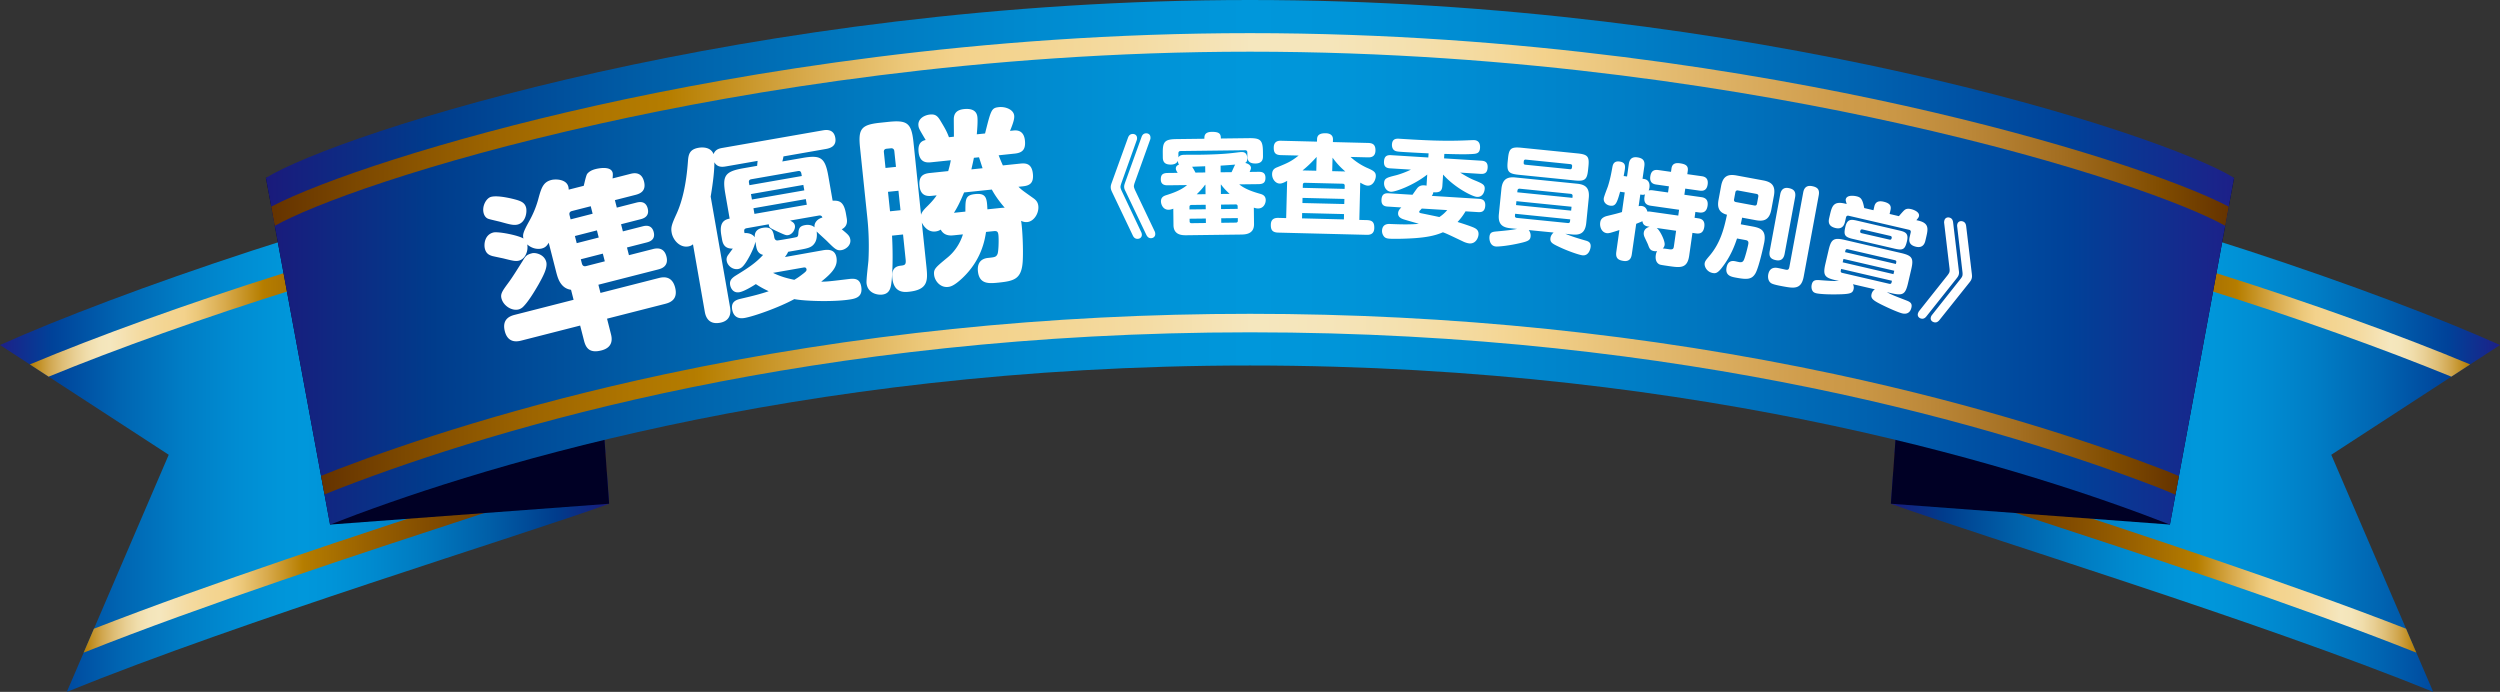 <svg xmlns="http://www.w3.org/2000/svg" width="647.2" height="179.11" overflow="visible"><rect width="100%" height="100%" fill="#333333" stroke="none"/><linearGradient id="a" gradientUnits="userSpaceOnUse" x1="489.507" y1="110.29" x2="647.202" y2="110.29"><stop offset="0" stop-color="#1a1a7b"/><stop offset=".085" stop-color="#003c8c"/><stop offset=".198" stop-color="#005fa8"/><stop offset=".301" stop-color="#0079bf"/><stop offset=".388" stop-color="#008acf"/><stop offset=".458" stop-color="#0094d8"/><stop offset=".5" stop-color="#0097db"/><stop offset=".542" stop-color="#0095d9"/><stop offset=".612" stop-color="#008cd2"/><stop offset=".699" stop-color="#007dc5"/><stop offset=".802" stop-color="#0065b2"/><stop offset=".915" stop-color="#004299"/><stop offset="1" stop-color="#1d2088"/></linearGradient><path d="M495.93 41.47c57.51 12.02 121.51 34.49 151.27 47.85l-43.68 28.41 26.39 61.38c-45.68-18.56-117.2-40.3-140.4-48.69l6.42-88.95z" fill="url(#a)"/><linearGradient id="b" gradientUnits="userSpaceOnUse" x1="490.101" y1="143.1" x2="625.545" y2="143.1"><stop offset="0" stop-color="#653300"/><stop offset=".112" stop-color="#683600"/><stop offset=".227" stop-color="#723f00"/><stop offset=".344" stop-color="#834d00"/><stop offset=".462" stop-color="#9a6200"/><stop offset=".578" stop-color="#b47c00"/><stop offset=".582" stop-color="#b67e00"/><stop offset=".649" stop-color="#d8aa4c"/><stop offset=".698" stop-color="#ecc87a"/><stop offset=".723" stop-color="#f3d28c"/><stop offset=".757" stop-color="#f3d592"/><stop offset=".802" stop-color="#f4dba2"/><stop offset=".853" stop-color="#f5e6bd"/><stop offset=".854" stop-color="#f5e7be"/><stop offset=".875" stop-color="#f4e5ba"/><stop offset=".897" stop-color="#f0ddab"/><stop offset=".919" stop-color="#e8cf94"/><stop offset=".942" stop-color="#debd75"/><stop offset=".965" stop-color="#d0a64e"/><stop offset=".987" stop-color="#bf8c1e"/><stop offset="1" stop-color="#b47c00"/></linearGradient><path d="M490.46 117.24l-.36 4.96c7.59 2.7 19.6 6.63 33.37 11.14 30.31 9.93 71.41 23.39 102.07 35.62l-2.67-6.2c-30.24-11.8-68.98-24.49-97.91-33.97-14.53-4.76-27.09-8.88-34.5-11.55z" fill="url(#b)"/><linearGradient id="c" gradientUnits="userSpaceOnUse" x1="495.444" y1="73.806" x2="639.479" y2="73.806"><stop offset="0" stop-color="#653300"/><stop offset=".112" stop-color="#683600"/><stop offset=".227" stop-color="#723f00"/><stop offset=".344" stop-color="#834d00"/><stop offset=".462" stop-color="#9a6200"/><stop offset=".578" stop-color="#b47c00"/><stop offset=".582" stop-color="#b67e00"/><stop offset=".649" stop-color="#d8aa4c"/><stop offset=".698" stop-color="#ecc87a"/><stop offset=".723" stop-color="#f3d28c"/><stop offset=".757" stop-color="#f3d592"/><stop offset=".802" stop-color="#f4dba2"/><stop offset=".853" stop-color="#f5e6bd"/><stop offset=".854" stop-color="#f5e7be"/><stop offset=".875" stop-color="#f4e5ba"/><stop offset=".897" stop-color="#f0ddab"/><stop offset=".919" stop-color="#e8cf94"/><stop offset=".942" stop-color="#debd75"/><stop offset=".965" stop-color="#d0a64e"/><stop offset=".987" stop-color="#bf8c1e"/><stop offset="1" stop-color="#b47c00"/></linearGradient><path d="M496.42 50.1l-.98 4.69C543.7 64.87 599.82 83.24 634.6 97.51l4.87-3.17c-34.72-14.53-93.08-33.8-143.05-44.24z" fill="url(#c)"/><linearGradient id="d" gradientUnits="userSpaceOnUse" x1="2581.762" y1="110.29" x2="2739.457" y2="110.29" gradientTransform="matrix(-1 0 0 1 2739.457 0)"><stop offset="0" stop-color="#1a1a7b"/><stop offset=".085" stop-color="#003c8c"/><stop offset=".198" stop-color="#005fa8"/><stop offset=".301" stop-color="#0079bf"/><stop offset=".388" stop-color="#008acf"/><stop offset=".458" stop-color="#0094d8"/><stop offset=".5" stop-color="#0097db"/><stop offset=".542" stop-color="#0095d9"/><stop offset=".612" stop-color="#008cd2"/><stop offset=".699" stop-color="#007dc5"/><stop offset=".802" stop-color="#0065b2"/><stop offset=".915" stop-color="#004299"/><stop offset="1" stop-color="#1d2088"/></linearGradient><path d="M151.27 41.47C93.76 53.49 29.76 75.97 0 89.32l43.68 28.41-26.38 61.38c45.68-18.56 117.2-40.3 140.4-48.69l-6.43-88.95z" fill="url(#d)"/><linearGradient id="e" gradientUnits="userSpaceOnUse" x1="21.658" y1="143.1" x2="157.101" y2="143.1"><stop offset="0" stop-color="#b47c00"/><stop offset=".013" stop-color="#bf8c1e"/><stop offset=".035" stop-color="#d0a64e"/><stop offset=".058" stop-color="#debd75"/><stop offset=".081" stop-color="#e8cf94"/><stop offset=".103" stop-color="#f0ddab"/><stop offset=".125" stop-color="#f4e5ba"/><stop offset=".146" stop-color="#f5e7be"/><stop offset=".147" stop-color="#f5e6bd"/><stop offset=".198" stop-color="#f4dba2"/><stop offset=".243" stop-color="#f3d592"/><stop offset=".277" stop-color="#f3d28c"/><stop offset=".302" stop-color="#ecc87a"/><stop offset=".351" stop-color="#d8aa4c"/><stop offset=".418" stop-color="#b67e00"/><stop offset=".422" stop-color="#b47c00"/><stop offset=".538" stop-color="#9a6200"/><stop offset=".656" stop-color="#834d00"/><stop offset=".773" stop-color="#723f00"/><stop offset=".888" stop-color="#683600"/><stop offset="1" stop-color="#653300"/></linearGradient><path d="M157.1 122.2l-.36-4.96c-7.41 2.68-19.97 6.79-34.51 11.55-28.93 9.48-67.67 22.17-97.91 33.97l-2.67 6.2c30.67-12.23 71.76-25.69 102.07-35.62 13.78-4.51 25.79-8.44 33.38-11.14z" fill="url(#e)"/><linearGradient id="f" gradientUnits="userSpaceOnUse" x1="7.724" y1="73.806" x2="151.759" y2="73.806"><stop offset="0" stop-color="#b47c00"/><stop offset=".013" stop-color="#bf8c1e"/><stop offset=".035" stop-color="#d0a64e"/><stop offset=".058" stop-color="#debd75"/><stop offset=".081" stop-color="#e8cf94"/><stop offset=".103" stop-color="#f0ddab"/><stop offset=".125" stop-color="#f4e5ba"/><stop offset=".146" stop-color="#f5e7be"/><stop offset=".147" stop-color="#f5e6bd"/><stop offset=".198" stop-color="#f4dba2"/><stop offset=".243" stop-color="#f3d592"/><stop offset=".277" stop-color="#f3d28c"/><stop offset=".302" stop-color="#ecc87a"/><stop offset=".351" stop-color="#d8aa4c"/><stop offset=".418" stop-color="#b67e00"/><stop offset=".422" stop-color="#b47c00"/><stop offset=".538" stop-color="#9a6200"/><stop offset=".656" stop-color="#834d00"/><stop offset=".773" stop-color="#723f00"/><stop offset=".888" stop-color="#683600"/><stop offset="1" stop-color="#653300"/></linearGradient><path d="M150.78 50.1C100.81 60.54 42.45 79.81 7.72 94.34l4.87 3.17c34.78-14.27 90.9-32.63 139.16-42.72l-.97-4.69z" fill="url(#f)"/><path d="M85.45 135.8l72.24-5.39-6.42-88.94-82.43 4.58zm476.3 0l-72.24-5.39 6.42-88.94 82.43 4.58z" fill="#000025"/><linearGradient id="g" gradientUnits="userSpaceOnUse" x1="68.841" y1="67.902" x2="578.36" y2="67.902"><stop offset="0" stop-color="#1a1a7b"/><stop offset=".085" stop-color="#003c8c"/><stop offset=".198" stop-color="#005fa8"/><stop offset=".301" stop-color="#0079bf"/><stop offset=".388" stop-color="#008acf"/><stop offset=".458" stop-color="#0094d8"/><stop offset=".5" stop-color="#0097db"/><stop offset=".542" stop-color="#0095d9"/><stop offset=".612" stop-color="#008cd2"/><stop offset=".699" stop-color="#007dc5"/><stop offset=".802" stop-color="#0065b2"/><stop offset=".915" stop-color="#004299"/><stop offset="1" stop-color="#1d2088"/></linearGradient><path d="M323.6 0C194.48 0 87.57 34.48 68.84 46.05l16.61 89.76c34.11-13.35 118.96-41.19 238.15-41.19 119.19 0 204.04 27.84 238.15 41.19l16.61-89.76C559.63 34.48 452.72 0 323.6 0z" fill="url(#g)"/><linearGradient id="h" gradientUnits="userSpaceOnUse" x1="70.22" y1="33.514" x2="576.982" y2="33.514"><stop offset="0" stop-color="#653300"/><stop offset=".044" stop-color="#7c4800"/><stop offset=".112" stop-color="#9c6400"/><stop offset=".167" stop-color="#ae7500"/><stop offset=".2" stop-color="#b47c00"/><stop offset=".204" stop-color="#b67e00"/><stop offset=".274" stop-color="#d8aa4c"/><stop offset=".324" stop-color="#ecc87a"/><stop offset=".35" stop-color="#f3d28c"/><stop offset=".389" stop-color="#f3d592"/><stop offset=".44" stop-color="#f4dba2"/><stop offset=".498" stop-color="#f5e6bd"/><stop offset=".5" stop-color="#f5e7be"/><stop offset=".541" stop-color="#f5e5ba"/><stop offset=".584" stop-color="#f4e0ae"/><stop offset=".628" stop-color="#f4d89a"/><stop offset=".65" stop-color="#f3d28c"/><stop offset=".8" stop-color="#cf9c4b"/><stop offset=".829" stop-color="#ca9746"/><stop offset=".868" stop-color="#bb8738"/><stop offset=".914" stop-color="#a36e21"/><stop offset=".965" stop-color="#804c00"/><stop offset="1" stop-color="#653300"/></linearGradient><path d="M576.98 53.5c-12.73-6.67-44.15-17.28-84.08-26.17-38.4-8.55-98.95-18.75-169.3-18.75-70.35 0-130.89 10.19-169.3 18.75-39.93 8.89-71.35 19.5-84.08 26.17l.92 4.96c9.47-5.34 38.49-16.27 84.21-26.45 38.17-8.5 98.34-18.63 168.26-18.63 69.91 0 130.09 10.13 168.26 18.63 45.72 10.18 74.74 21.11 84.21 26.45l.9-4.96z" fill="url(#h)"/><linearGradient id="i" gradientUnits="userSpaceOnUse" x1="83.12" y1="104.657" x2="564.071" y2="104.657"><stop offset="0" stop-color="#653300"/><stop offset=".044" stop-color="#7c4800"/><stop offset=".112" stop-color="#9c6400"/><stop offset=".167" stop-color="#ae7500"/><stop offset=".2" stop-color="#b47c00"/><stop offset=".204" stop-color="#b67e00"/><stop offset=".274" stop-color="#d8aa4c"/><stop offset=".324" stop-color="#ecc87a"/><stop offset=".35" stop-color="#f3d28c"/><stop offset=".389" stop-color="#f3d592"/><stop offset=".44" stop-color="#f4dba2"/><stop offset=".498" stop-color="#f5e6bd"/><stop offset=".5" stop-color="#f5e7be"/><stop offset=".541" stop-color="#f5e5ba"/><stop offset=".584" stop-color="#f4e0ae"/><stop offset=".628" stop-color="#f4d89a"/><stop offset=".65" stop-color="#f3d28c"/><stop offset=".8" stop-color="#cf9c4b"/><stop offset=".829" stop-color="#ca9746"/><stop offset=".868" stop-color="#bb8738"/><stop offset=".914" stop-color="#a36e21"/><stop offset=".965" stop-color="#804c00"/><stop offset="1" stop-color="#653300"/></linearGradient><path d="M560.81 121.89c-18.14-7-47.26-16.79-85.73-25.01-48.56-10.38-99.53-15.64-151.48-15.64-51.95 0-102.92 5.26-151.48 15.64-37.57 8.03-66.22 17.55-84.44 24.51-.82.31-3.1 1.22-4.56 1.8l.89 4.8c.97-.38 3.85-1.54 4.57-1.81 40.02-15.4 121.93-40.15 235.02-40.15 113.34 0 195.36 24.85 235.28 40.25.68.26 3.64 1.52 4.3 1.78l.89-4.81c-1.1-.46-2.8-1.18-3.26-1.36z" fill="url(#i)"/><path d="M133.44 51.66c1.59.43 2.45.9 2.76 2.11.27 1.07-.06 3.81-2.19 4.36-1.02.26-2.13-.05-4.26-.64-.53-.16-2.94-.68-3.38-.86-.55-.21-.98-.74-1.17-1.48-.47-1.85.73-3.89 1.94-4.19 1.95-.51 6.2.67 6.3.7zm22.01 24.17l15.05-3.84c.83-.21 3.43-.88 4.28 2.46.8 3.15-1.37 3.9-2.58 4.21l-15.05 3.84 1 3.94c.21.83.88 3.43-2.46 4.28-3.01.77-3.99-.56-4.49-2.5l-1.01-3.94L135 88.16c-.83.21-3.47.89-4.31-2.4-.84-3.29 1.54-4 2.61-4.27l15.19-3.88-.66-2.59c-1.38-.19-2.22-.96-2.79-1.85-.57-.89-.84-1.96-1.05-2.74l-1.94-7.59c-.41.7-.82 1.24-1.79 1.49-1.02.26-2.55.06-3.77-1.06.32 1.64-.47 3.77-2.14 4.2-.88.22-1.56.05-4.09-.58-.42-.09-2.45-.51-2.82-.61-.7-.22-1.57-.54-1.91-1.88-.31-1.2-.04-3.64 2.18-4.21 1.2-.31 6.39.69 7.8 1.56-.25-.97-.08-1.66 1.44-4.41 1.02-1.79 1.92-3.89 2.51-6.21.72-2.6 1.24-4.02 3.28-4.54 1.06-.27 3.88-.25 4.39 1.74.08.32.08.52.1.76l3.89-.99c.22-.89.6-2.67.89-3.09.41-.5 1.04-.96 2.2-1.25.56-.14 3.91-.9 4.39.95.09.37.04.93-.02 1.48l4.58-1.17c.74-.19 2.87-.73 3.56 1.95.63 2.46-.97 3.16-2.17 3.47l-5.37 1.37.5 1.94 5-1.28c.65-.17 2.45-.63 3 1.5.54 2.13-1.2 2.63-1.9 2.8l-5 1.28.47 1.85 5.09-1.3c.6-.15 2.36-.6 2.89 1.48.52 2.04-1.14 2.51-1.83 2.69l-5.09 1.3.51 1.99 6.16-1.57c.69-.18 2.87-.73 3.55 1.91.66 2.59-1.36 3.16-2.2 3.37l-15.42 3.94.54 2.12zm-14.03-8.01c.39 1.53-.93 3.89-1.98 5.78-1.13 1.96-2.72 4.59-4.07 5.88-.36.34-.8.55-1.12.63-1.76.45-3.95-.97-4.43-2.86-.28-1.11.13-1.81 1.71-3.94 1.11-1.47 2.5-3.75 3.8-5.8.72-1.22 1.02-1.59 2.41-1.95.87-.23 3.17.27 3.68 2.26zm11.51-14.43l-4.82 1.23c-.65.16-.8.55-.66 1.1l.27 1.07 5.7-1.46-.49-1.94zm1.6 6.25l-5.7 1.46.47 1.85 5.7-1.46-.47-1.85zm2.04 8.01l-.51-1.99-5.7 1.46.27 1.06c.14.56.47.87 1.12.7l4.82-1.23zm56.4-2.85c1.08-.19 3.17-.46 3.57 1.85.37 2.12-.79 3.78-3.95 6.27 1.45-.01 2.03-.06 7.3-.7 1.66-.19 2.73.1 3.06 1.94.45 2.59-1.26 3.08-2.62 3.32-4 .7-11.6.53-14.71-.04-3.9 2.14-10.43 4.45-12.83 4.87-.56.1-2.78.49-3.25-2.2-.38-2.17 1.35-2.56 2.28-2.78 3.36-.78 5.12-1.24 7.18-1.94-1.74-.81-2.68-1.42-3.33-1.84-.61.4-2.97 1.88-4.24 2.1-1.84.32-2.33-1.39-2.41-1.86-.2-1.13.37-1.76 1.42-2.43 3.06-1.89 5.12-3.18 7.11-5.37-1.47-.37-1.68-1.55-1.84-2.49l-.16-.94c-.18 1.2-1.19 3.17-1.41 3.59-1.53 2.89-2.27 3.36-3.07 3.5-1.32.23-2.71-.79-2.94-2.1-.15-.85.2-1.35.56-1.8.31-.44.98-1.34 1.02-1.39-2.03.06-2.57-1.1-2.79-2.37l-.18-1.04c-.48-2.73.22-4.02 2.15-4.35l-1.1-6.31c-.84-4.8-.16-5.89 4.69-6.74l3.53-.62c.03-.39.08-.94.12-1.28l-8.19 1.43c-.71.12-2.21.39-3-1.08-.01 2.18-.28 4.8-.96 8.9l5 28.57c.13.75.62 3.53-2.63 4.1-3.29.58-3.77-2.15-3.91-2.95l-3.04-17.37c-.26.19-.55.44-1.21.55-2.21.39-3.98-1.68-4.31-3.56-.24-1.37-.02-2.08 1.31-4.98 1.4-3.11 2.48-7.47 2.91-13.56.13-1.77.44-3.04 2.75-3.44 1.04-.18 3.16-.21 3.88 1.65.45-1.29 1.58-1.49 2.38-1.63L213 33.75c.71-.12 2.82-.49 3.24 1.91.37 2.12-1.18 2.68-2.4 2.9l-11.02 1.93c-.01.2-.23 1.16-.3 1.31l5.23-.91c4.75-.83 5.85-.1 6.7 4.75l1.1 6.31c1.55-.03 2.87.03 3.45 3.37l.18 1.04c.12.66.38 2.17-1.27 2.99 1.59 1.32 2.04 1.68 2.21 2.62.27 1.55-1.2 2.59-2.23 2.77-1.22.21-1.69-.24-3.57-2.09-.42-.46-2.54-2.32-2.91-2.74.23 1.56-.18 2.55-.49 3-.76 1.2-1.84 1.39-4.34 1.83l-2.54.44c-.28.63-.52.92-.83 1.36l9.76-1.74zm-19.63-5.73c-.8.14-.73.56-.6 1.27.96-.07 2.08.22 2.66 1.09-.17-2.06 1.62-2.37 2.09-2.45 2.45-.43 2.71 1.08 2.95 2.44.12.71.53.83.78.83.2.01 2.64-.42 3.12-.5 1.69-.3 1.73-.35 1.92-.38.27-.14.38-.31.42-.95.08-1.18.25-1.89 1.76-2.15.89-.16 1.85.02 2.43.59-.17-1.23.82-2.23 2.03-2.54-.15-.6-.68-.56-.92-.52l-7.44 1.3c.59.33 1.12.58 1.25 1.33.15.85-.58 2.24-1.76 2.44-.52.09-.78-.01-3.21-1.14-1.59-.79-1.7-.82-1.8-1.67l-5.68 1.01zm.67-11.13l13.56-2.37-.12-.66c-.13-.75-.65-.66-.89-.62l-12 2.1c-.24.04-.8.14-.67.89l.12.66zm13.96-.07l-13.56 2.37.25 1.41 13.56-2.37-.25-1.41zm.64 3.67l-13.56 2.37.26 1.46L208.87 53l-.26-1.46zm-8.49 19.1c1.91.93 3.39 1.35 5.51 1.8 1.14-.68 1.61-1.06 2.51-1.75.34-.3.73-.56.65-.99-.1-.56-.57-.48-.85-.43l-7.82 1.37zm46.6-9.71c-.67.07-2.34.15-3.18-1.49-.32.18-.68.41-1.44.49-1.76.18-2.96-1.23-3.46-2.33l1.2 11.5c.37 3.52.42 5.91-4.57 6.43-1.14.12-3.85.35-4.25-3.45-.2-1.95.31-3.06 2.06-3.29 1.14-.12 1.52-.21 1.37-1.63l-.67-6.46-2.85.3c.3 5.64.08 9.55-.07 11.35-.19 1.89-.34 3.69-2.52 3.92-1.33.14-3.74-.43-4.01-2.95-.09-.9.43-5.04.49-5.87.19-3.67.1-7.36-.28-11.02l-1.89-18.16c-.51-4.9.24-5.98 5.23-6.5l2.09-.22c4.9-.51 5.99.29 6.51 5.28l1.96 18.77c.11-.35.21-.79 1.38-1.97 1.61-1.56 2.33-2.55 2.66-3.06l-1.19.12c-.86.09-2.95.31-3.24-2.5-.25-2.38.72-3.2 2.62-3.4l4.8-.5c.39-1.34.55-2.12.67-2.81l-5.09.53c-1.09.11-2.96.17-3.25-2.64-.13-1.28.05-2.79 1.84-3.12-1.63-2.76-1.81-3.03-1.88-3.74-.18-1.76 1.5-2.7 2.97-2.86 1.52-.16 2.07.46 2.88 1.86 1.04 1.72 1.52 2.58 2.05 4.01l1.28-.13c.02-.77-.04-4.08-.02-4.76.08-1.07.54-2.17 2.63-2.39 1.38-.14 3.27 0 3.48 2.09.11 1.09-.03 2.93-.16 4.44l2.14-.22c1.56-6.22 1.66-6.61 3.61-6.82 1.66-.17 3.76.62 3.93 2.19.05.52.04 1.29-1.08 3.96l.95-.1c1.81-.19 2.73.82 2.91 2.58.24 2.33-.63 3.19-2.62 3.4l-4.18.44c.46 1.2.72 1.8 1.09 2.62l4.52-.47c1.38-.14 2.97-.07 3.25 2.64.25 2.42-.83 3.07-2.64 3.25l-1.09.11c.85.82.91.87 3.92 3 .88.63 1.14 1.27 1.22 1.99.19 1.85-1.12 3.96-2.84 4.14-.76.08-1.27-.16-1.62-.31.36 2.08.6 7.58.42 10.48-.29 4.55-2.16 5.08-6.15 5.5-2.52.26-5.09.53-5.45-2.94-.16-1.57.34-3.21 2.62-3.44 1.71-.18 2.09-.22 2.44-.98.28-.56.38-3.69.25-4.93-.1-.95-.4-1.11-1.26-1.02l-1.95.2c-.31 2.05-1.16 7.28-6.15 11.98-2.19 2.05-3.13 2.2-3.7 2.26-2 .21-3.43-1.56-3.59-3.13-.15-1.47.29-1.86 3.34-4.38 1.6-1.27 3.26-3.32 4.12-6.1l-2.56.26zm-17.48-17.45l2.71-.28-.43-4.09c-.05-.48-.37-.78-.89-.72l-1.09.11c-.62.06-.77.46-.72.89l.42 4.09zm3.35 5.9l-2.71.28.53 5.04 2.71-.28-.53-5.04zm17.33 5.4c0-3.27-.01-4.28 2.55-4.54 2.95-.31 3.01 1.22 3.15 3.95l3.37-.35c.52-.05.71-.07 1.1-.07-.55-.66-2.07-2.38-3.33-4.7l-7.18.75c-1.23 2.96-1.92 4.14-2.62 5.27l2.96-.31zm2.2-13.93c-.15.83-.39 1.82-.65 3l2.9-.3c-.27-.79-.42-1.3-.92-2.83l-1.33.13zm39.89-5.18c.25-.69.66-.97 1.17-.99.51-.03 1.14.23 1.18 1.02.01.23-.03.45-.08.57l-4 11.2c-.02.09-.22.61-.21.97.02.31.21.75.3.95l5.09 10.75c.09.17.13.42.14.59.03.65-.43 1.07-1.05 1.1-.45.02-.94-.12-1.29-.87l-5.37-11.25c-.16-.36-.32-.69-.34-1.14-.02-.45.08-.77.22-1.17l4.24-11.73zm3.5-.17c.15-.43.43-.96 1.17-.99.45-.02 1.11.2 1.15 1.02.01.14.02.39-.06.57l-4.02 11.2c-.05.14-.22.63-.21.97.02.31.21.72.3.95l5.12 10.75c.09.19.11.5.11.59.03.62-.43 1.07-1.05 1.1-.56.03-.94-.24-1.26-.87l-5.37-11.24c-.19-.36-.35-.69-.37-1.14-.02-.42.11-.74.25-1.17l4.24-11.74zm30.26 8.98c.71-.01 1.81.03 1.83 1.5.01 1.16-.43 1.67-1.79 1.69l-5 .06c1.63 1.34 3.9 2.01 5.43 2.45.57.16 1.42.46 1.43 1.62.01.82-.51 2.15-1.95 2.17-.37 0-.71-.08-1.13-.21l.05 4.26c.03 2.6-2.23 2.68-3.33 2.7l-14.15.18c-1.07.01-3.33.01-3.37-2.61l-.05-4.26c-.48.18-.82.26-1.21.27-1.36.02-1.96-1.25-1.98-2.15-.01-1.16.8-1.45 1.48-1.66 1.18-.38 3.63-1.15 5.28-2.58l-4.97.06c-.54.01-1.81-.01-1.83-1.47-.02-1.27.49-1.7 1.79-1.72l2.57-.03c-.38-.62-.46-.79-.47-1.1-.01-.68.5-.91.81-1.03-.09-.2-.26-.42-.27-.99-.33.74-1.06.97-1.8.98-1.67.02-2.1-.76-2.11-1.87l-.01-1.1c-.04-2.97.52-3.59 3.54-3.63l7.23-.09c-.01-.65-.02-1.75 1.9-1.78 2.12-.03 2.35.62 2.37 1.72l7.29-.09c2.97-.04 3.57.52 3.6 3.54l.01 1.1c.01.68-.09 1.89-1.9 1.92-1.16.01-2.12-.31-2.14-1.78l-.01-1.07c0-.25-.09-.59-.57-.59l-16.72.21c-.37 0-.56.23-.56.6l.01 1.07c.33-.65 1.04-.69 1.71-.7.54-.01 2.91-.01 3.39-.01 2.74-.03 6.24-.13 8.92-.45.37-.03 1.97-.25 2.31-.25.4 0 1.47-.02 1.49 1.68.01.73-.27.99-.55 1.14 1.08.24 1.51.8 1.51 1.28 0 .25-.11.57-.35 1.05l2.27-.03zm-17.84 9.74l4.21-.05-.01-1.16-3.7.05c-.28 0-.51.15-.5.49v.67zm.03 2.4l.01.71c0 .31.2.45.51.45l3.7-.05-.01-1.16-4.21.05zM312 43.04c-1.04.04-2.26.08-3.39.13.14.2.4.59.87 1.51l2.54-.03-.02-1.61zm.06 4.8h-.09c-.69.97-1.5 1.8-2.17 2.46l2.29-.03-.03-2.43zm6.77-3.27c.28-.54.63-1.45.94-1.96-.71.06-2.51.2-3.78.27l.01 1.72 2.83-.03zm-2.76 5.65l2.26-.03c-.83-.75-1.54-1.48-2.21-2.4h-.08l.03 2.43zm4.34 3.85l-.01-.68c0-.31-.2-.48-.51-.47l-3.79.05.01 1.16 4.3-.06zm-4.25 3.61l3.79-.05c.28 0 .51-.15.5-.46l-.01-.71-4.29.05.01 1.17zm17.04-10.31c.01-.28.01-.37.04-.56-.74.4-1.35.73-1.97.71-1.07-.03-1.98-1.18-1.95-2.45.03-1.24.8-1.56 1.4-1.8 2.63-1.09 3.45-1.41 5.47-3l-4.57-.11c-1.38-.03-1.91-.56-1.87-2.02.04-1.75 1.43-1.72 1.96-1.7l9.23.23.02-.65c.03-1.33 1.17-1.55 2.3-1.52.76.02 1.86.3 1.82 1.63l-.02.65 9.12.23c1.07.03 1.94.33 1.9 2-.05 1.78-1.46 1.74-1.99 1.73l-4.46-.11c1.82 1.71 3.83 2.61 4 2.7 1.84.81 2.57 1.14 2.54 2.27-.02.88-.68 2.5-2.07 2.46-.45-.01-.96-.19-1.96-.78l-.24 9.65 1.92.05c1.44.04 1.99.56 1.95 2.08-.04 1.75-1.4 1.75-2.05 1.73l-22.78-.57c-1.47-.04-1.99-.61-1.95-2.08.04-1.78 1.46-1.74 2.05-1.73l1.92.05.24-9.09zm14.74 8.05l-10.84-.27-.03 1.38 10.84.27.03-1.38zm.1-3.92l-10.84-.27-.03 1.33 10.83.26.04-1.32zm-7.28-7.3l.09-3.58c-1.34 1.49-2.46 2.54-3.65 3.5l3.56.08zm-3.5 4.43l10.84.27.02-.79c.01-.37-.18-.54-.52-.55l-9.77-.24c-.37-.01-.54.16-.55.52l-.02.79zm11.01-4.24c-1.19-1.02-2.15-2-3.3-3.58l-.09 3.5 3.39.08zm25.13 3.71c-.09 1.47-.82 1.79-2.34 1.67-.05.34-.12.53-.4.94l12.2.76c.62.04 1.74.17 1.64 1.8-.1 1.61-1.07 1.69-1.86 1.64l-3.24-.2c-.76 1.28-1.49 2.14-2.07 2.76.97.29 3.58 1.13 4.35 1.52.52.26 1.15.67 1.08 1.71-.05.87-.72 2.42-2.32 2.32-.65-.04-1.5-.4-1.67-.5-3.82-1.82-4.23-2.02-5.23-2.39-2.24.99-4.67 1.32-7.11 1.51-2.93.21-5.73.21-6.6.16-.87-.05-1.23-.22-1.52-.55a2.25 2.25 0 01-.53-1.56c.11-1.8 1.64-1.74 2.17-1.7 2.34.09 4.88.19 7.36-.05-.33-.11-3.5-1.01-3.56-1.04-.75-.22-1.89-.57-1.81-1.75.04-.65.46-1.07.83-1.45l-3.49-.22c-.65-.04-1.74-.17-1.64-1.8.09-1.52.95-1.69 1.86-1.64l6.17.38c.19-.27 1.06-1.52 1.27-1.76.58-.7 1.4-.71 1.8-.68.28.02.48.06.56.09l.18-2.88c-3.51 2.78-8.29 4.52-9.39 4.45-1.21-.08-1.84-1.28-1.78-2.29.08-1.21.77-1.39 2.95-1.94 1.12-.27 2.92-.95 4-1.5l-5.36-.33c-.82-.05-1.71-.28-1.61-1.8.08-1.3.7-1.68 1.83-1.61l9.64.6.07-1.07c-2.12-.1-4.2-.21-6.32-.34-1.66-.1-2.2-.14-2.63-.5-.57-.46-.54-1.31-.53-1.48.1-1.58 1.25-1.51 1.99-1.46 6.4.4 11.25.67 17.23.42.23-.01 1.9-.08 2.04-.07 1.3.08 1.6 1.03 1.54 2.02-.08 1.21-.66 1.49-1.74 1.56-1.96.16-4.98.06-7.5-.01l-.07 1.16 9.64.6c.73.05 1.74.22 1.64 1.8-.09 1.44-.87 1.67-1.85 1.61l-5.27-.33c.68.41 2.26 1.41 3.7 1.98 2.12.87 2.73 1.16 2.66 2.26-.03.42-.33 2.16-2.02 2.05-1.16-.07-5.76-2.4-8.75-5.78l-.19 2.91zm-5.32 5.89c-.09.08-.15.16-.3.32-.27.27-.36.35-.37.51-.02.28.29.33.43.37 1.59.33 3.19.65 4.78 1 1.03-.67 1.61-1.31 2.04-1.8l-6.58-.4zm27.68 5.57c.58.77.5 1.5.48 1.67-.09.87-.52 1.2-2.49 1.65-3 .72-5.8 1-6.54.93-1.43-.14-1.7-1.7-1.62-2.52.12-1.24.84-1.28 2.01-1.39 2.92-.27 3.9-.4 5.14-.64l-1.71-.17c-2.11-.21-3.27-1.04-3-3.68l.65-6.46c.26-2.61 1.55-3.22 3.68-3l15.93 1.61c2.11.21 3.27 1.04 3.01 3.68l-.65 6.46c-.27 2.64-1.57 3.22-3.68 3l-1.74-.18c1.69.71 3.42 1.23 5.19 1.74.66.18 1.49.43 1.36 1.67-.06.56-.49 2.33-2.09 2.17-.81-.08-3.67-1.05-5.89-2.1-1.84-.87-2.55-1.19-2.43-2.32.02-.2.11-.84.83-1.48l-6.44-.64zm15.37-15.65c-.26 2.61-.82 3.07-3.49 2.8l-14.47-1.46c-2.64-.27-3.13-.8-2.86-3.44l.08-.79c.26-2.56.76-3.04 3.49-2.77l14.47 1.46c2.7.27 3.13.8 2.86 3.41l-.08.79zm-18.89 11.43l-.05.51c-.03.34.15.53.48.56l13.2 1.33c.37.04.55-.14.58-.45l.05-.5-14.26-1.45zm.33-3.26l-.1 1.01 14.27 1.44.1-1.01-14.27-1.44zm14.5-.86l.04-.45c.03-.34-.14-.55-.48-.59l-13.2-1.33c-.34-.03-.55.14-.59.48l-.05.45 14.28 1.44zm-.64-7.41c.48.05.51-.29.56-.79.03-.28-.12-.5-.43-.53l-11.55-1.17c-.37-.04-.5.18-.53.43-.05.53-.09.84.39.89l11.56 1.17zm16.02 21.97c-.1.7-.37 2.03-2.16 1.77-1.45-.21-2.08-.78-1.86-2.35l.8-5.65c-.54.18-1.97.63-2.33.72-.47.1-.7.13-.95.09-1.29-.18-1.86-1.58-1.69-2.75.06-.42.19-1.31 1.81-1.71 2.21-.54 2.45-.59 3.82-1l.72-5.09-1.2-.17c-.84 3.08-1.22 3.79-2.59 3.6-.89-.13-1.79-.83-1.63-1.94.07-.5.91-2.61 1.06-3.04.61-1.91.89-3.49 1.16-4.97.11-.56.3-1.7 1.89-1.47 1.59.23 1.44 1.29 1.32 2.16-.1.67-.25 1.33-.28 1.59l.87.12.45-3.19c.08-.53.29-2.04 2.19-1.77 1.48.21 2.04.86 1.83 2.34l-.46 3.21.36.05c.95.13 1.62.83 1.42 2.28-.05.36-.14.55-.19.71.39-.14 1.01-.06 1.12-.04l3.89.55.23-1.59-3.24-.46c-.56-.08-1.84-.29-1.58-2.11.23-1.65 1.22-1.77 2.12-1.64l3.24.46.12-.87c.16-1.15.9-1.53 2.16-1.35 1.43.2 2.25.6 2.06 1.95l-.12.87 3.69.52c.59.08 1.84.32 1.58 2.13-.22 1.57-1.16 1.75-2.11 1.61l-3.69-.52-.23 1.59 4.33.61c.59.08 1.95.31 1.68 2.23-.25 1.73-1.29 1.87-2.24 1.74l-.92-.13-.21 1.51.89.13c.64.09 1.89.33 1.63 2.2-.24 1.68-1.2 1.85-2.18 1.71l-.89-.13-.84 5.9c-.48 3.38-2.35 3.12-5.26 2.7-2.15-.31-2.26-.35-2.5-.47-1.06-.58-.96-1.88-.89-2.35.08-.56.2-.8.35-1.06-.18.03-.41.06-.77 0-1.03-.15-1.24-.72-1.57-1.62-.1-.3-.74-1.59-.85-1.86-.13-.28-.35-.76-.26-1.35.1-.7.63-1.25 1.52-1.47-.81-.12-1.71-.24-1.88-1.44-.82.37-1.27.53-1.61.68l-1.13 7.83zm1.76-12.39c.21-.06.44-.11.81-.06.84.12 1.25.66 1.47 1.46.18-.03.41-.06.85.01l7.13 1.01.21-1.51-7.32-1.04c-.98-.14-1.88-.58-1.64-2.29.04-.31.1-.5.15-.66-.3.13-.56.15-.87.1l-.36-.05-.43 3.03zm4.67 5.63c.78.51 2.21 3.31 2.06 4.37-.07.5-.31.75-.47.93.17 0 1.43.17 1.65.21 1.06.15 1.14-.21 1.23-.85l.56-3.94-5.03-.72zm24.93-.37c2.03.38 3.49 1.02 2.92 4.1-.04.22-1.35 6.5-2.33 8.1-.95 1.55-2.21 1.54-4.99 1.03-1.22-.23-2.83-.52-2.44-2.63.37-1.97 1.75-1.71 2.25-1.62.19.04 1.05.25 1.22.25.76.06.95-.34 1.2-1.07.18-.51.72-2.36.96-3.64.16-.86-.37-.96-.81-1.04l-2.11-.39c-.51 1.51-1.55 4.62-4.08 7.77-1 1.22-1.5 1.3-2.2 1.17-1.58-.29-2.23-1.74-2.09-2.54.1-.55.33-.83 1.32-2 2.79-3.3 3.73-7.12 4.45-10.55-1.21-.31-1.82-.88-2.09-1.57-.3-.72-.23-1.54-.09-2.31l.66-3.55c.49-2.64 1.84-3.13 4.01-2.73l6.92 1.28c2.14.4 3.23 1.34 2.74 3.98l-.66 3.55c-.5 2.69-1.91 3.15-3.99 2.77l-3.58-.66c-.03.17-.29 1.41-.35 1.72l3.16.58zm1.38-7.76c.06-.33-.06-.61-.45-.69l-4.8-.89c-.47-.09-.65.23-.69.48l-.34 1.83c-.07.36.09.62.48.69l4.8.89c.39.07.6-.12.66-.48l.34-1.83zm11.62-1.03c.12-.64.46-2.01 2.26-1.68 1.44.27 2.05.87 1.76 2.42l-3.89 21.02c-.62 3.33-2.49 3.04-5.32 2.52-.72-.13-2.22-.41-2.86-.7-1.04-.45-1.13-1.65-1-2.37.39-2.08 2.02-1.78 2.55-1.68.28.05 1.82.39 1.99.43.56.1.81-.02.94-.75l3.57-19.21zm-4.8 15.82c-.13.72-.51 2-2.18 1.69-1.3-.24-1.98-.8-1.68-2.41l2.7-14.58c.09-.47.38-2.03 2.18-1.69 1.39.26 1.95.94 1.68 2.41l-2.7 14.58zm17.68 7.9c.32.62.21 1.09.16 1.31-.22.96-.83 1.2-3.17 1.29-3.71.12-5.78-.1-6.41-.24-.44-.1-.81-.27-1-.58-.35-.49-.36-1.19-.25-1.68.29-1.27 1.12-1.22 2.15-1.15 2.94.22 3.54.24 4.88.21l-.88-.2c-2.81-.65-3.3-1.26-2.62-4.2l.84-3.6c.66-2.83 1.32-3.29 4.2-2.62l14.58 3.39c2.86.67 3.28 1.34 2.62 4.2l-.84 3.6c-.67 2.89-1.34 3.28-4.2 2.62l-1.29-.3c1.34.72 1.93.94 4.93 2.1.9.35 1.73.66 1.44 1.9-.33 1.43-1.31 1.75-2.35 1.51-1.02-.24-3.67-1.4-5.7-2.43-1.84-.95-2.53-1.46-2.28-2.53.12-.52.4-.98.88-1.28l-5.69-1.32zm11.9-17.62c.24-.29 1.19-1.38 1.37-1.51.33-.3.79-.54 1.75-.32.88.2 2.3.82 2.07 1.84-.07.3-.2.48-.67 1.03l.5.11c2.75.64 2.57 2.05 2.08 4.14l-.24 1.02c-.11.47-.48 2.06-2.43 1.61-1.79-.42-1.89-1.46-1.64-2.56l.26-1.13c.09-.39-.06-.62-.44-.71l-15.6-3.62c-.39-.09-.62.06-.71.44l-.26 1.13c-.11.47-.48 2.06-2.43 1.61-1.79-.42-1.92-1.46-1.67-2.56l.24-1.02c.51-2.2 1-3.42 3.83-2.76l.47.11c-.18-.59-.3-.97-.24-1.22.31-1.35 2.68-.8 2.76-.78 1.13.26 1.58.69 2.02 3.05l2.39.56.22-.96c.2-.85.73-1.63 2.38-1.25 1.73.4 2.06 1.12 1.8 2.22l-.22.96 2.41.57zm-14.95 13.66l-.1.44c-.07.3.06.51.36.58l12.19 2.83c.3.07.53-.02.6-.35l.1-.44-13.15-3.06zm13.75.47l-13.15-3.06-.21.88 13.15 3.06.21-.88zm-10.67-8.22c-2.15-.5-2.5-.99-1.99-3.16.48-2.06 1.5-1.94 3.09-1.57l10.78 2.51c1.57.36 2.57.68 2.08 2.77-.5 2.15-1.04 2.46-3.18 1.96l-10.78-2.51zm-2.07 3.41l13.15 3.06.1-.41c.08-.33-.06-.51-.39-.58l-12.19-2.83c-.28-.06-.49 0-.58.36l-.09.4zm11.48-3.25c.47.11.54-.19.59-.41.06-.28-.04-.47-.37-.55l-7.15-1.66c-.36-.08-.53.05-.6.33-.06.25-.12.52.37.64l7.16 1.65zm9.58 19.87c-.28.36-.72.76-1.42.56-.43-.12-.99-.54-.77-1.33.04-.14.19-.45.24-.52l7.4-9.32c.09-.12.41-.53.51-.85.08-.3.06-.72.02-.99l-1.4-11.82c-.02-.12.05-.48.08-.59.17-.6.72-.88 1.34-.7.54.15.82.53.91 1.23l1.47 12.37c.06.4.11.76-.02 1.2-.12.41-.34.67-.62 1.03l-7.74 9.73zm3.37.96c-.45.55-.91.71-1.42.56-.52-.15-1.01-.58-.79-1.34.05-.19.17-.39.26-.51l7.38-9.32c.05-.07.39-.45.51-.85.09-.33.05-.81.02-.99l-1.37-11.81c-.02-.12-.02-.36.05-.6.18-.62.75-.87 1.34-.7.49.14.84.47.94 1.24l1.47 12.37c.04.39.08.76-.04 1.19-.12.43-.32.7-.59 1.04l-7.76 9.72z" fill="#fff"/></svg>